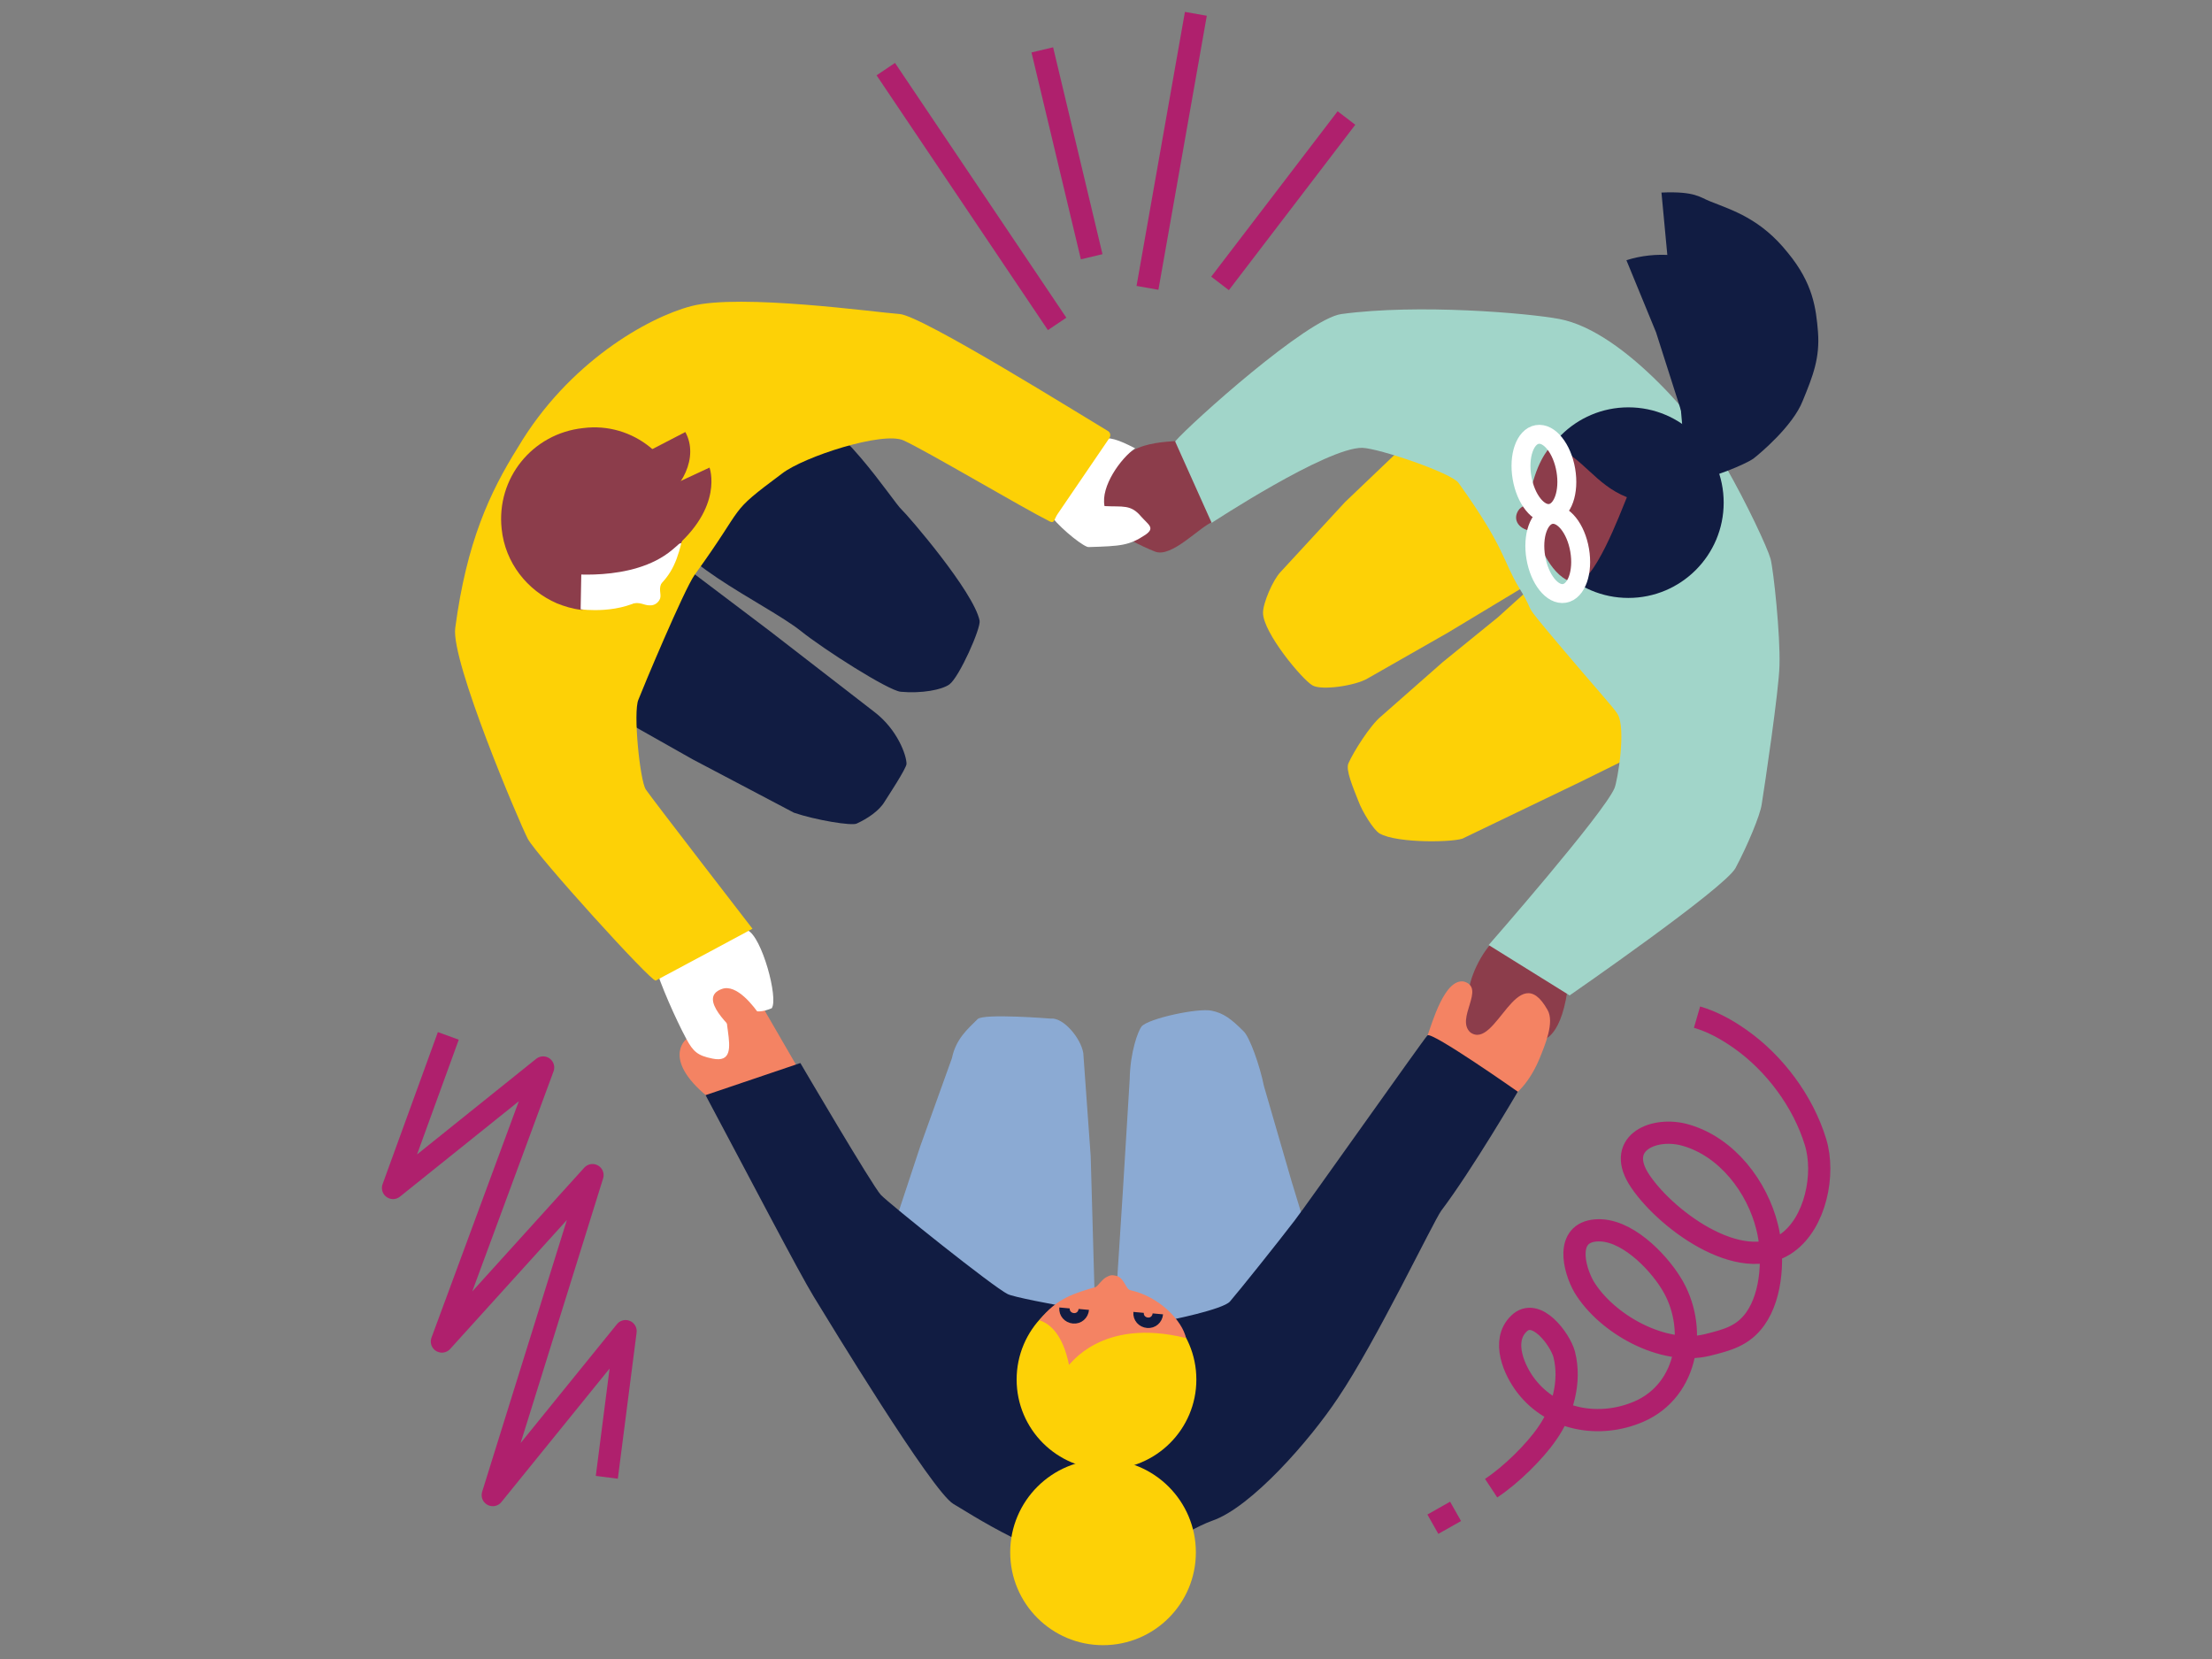 <?xml version="1.0" encoding="utf-8"?>
<!-- Generator: Adobe Illustrator 28.3.0, SVG Export Plug-In . SVG Version: 6.00 Build 0)  -->
<svg version="1.1" id="Layer_1" xmlns="http://www.w3.org/2000/svg" xmlns:xlink="http://www.w3.org/1999/xlink" x="0px" y="0px"
	 viewBox="0 0 448 336" style="enable-background:new 0 0 448 336;" xml:space="preserve">
<rect x="0" y="0" width="448" height="336" fill="#808080" stroke="none"/>
<style type="text/css">
	.st0{fill:#8BAAD3;}
	.st1{fill:#FDD106;}
	.st2{fill:#111C42;}
	.st3{fill:#8C3D4B;}
	.st4{fill:#FFFFFF;}
	.st5{fill:#F48363;}
	.st6{fill:#A1D5C9;}
	.st7{fill:none;stroke:#FFFFFF;stroke-width:3.833;stroke-miterlimit:10.001;}
	.st8{fill:none;stroke:#AF206D;stroke-width:4.5;stroke-miterlimit:10;}
	.st9{fill:none;stroke:#AF206D;stroke-width:4.5;stroke-linejoin:round;stroke-miterlimit:10;}
	.st10{fill:none;stroke:#111C42;stroke-width:2.119;stroke-miterlimit:10;}
</style>
<g id="Illustration">
	<path class="st0" d="M178.7,255.4l7.7-23.3l6.4-17.8c0.8-3.9,3.2-5.9,5.2-7.9c1.2-1.2,14.8-0.1,14.8-0.1c2.5-0.3,6.1,3.9,6.6,7
		l1.5,20.9l1.1,39L178.7,255.4z"/>
	<path class="st0" d="M269.2,264.2l-7.6-24.9L256,220c-0.9-4.4-2.9-9.9-4.1-11.1c-2.6-2.6-4.1-3.7-6.5-4.2
		c-2.8-0.6-12.9,1.6-14.2,3.2c-0.7,0.9-2.3,5.1-2.4,10.7l-1.4,22.9l-2.4,37.3L269.2,264.2z"/>
	<path class="st1" d="M336.6,150.2l-16.4,8.1l-23.7,11.4c-1.2,0.9-13.5,1.2-17.1-0.9c-1.2-0.7-3.5-4.4-4.3-6.6
		c-1.1-2.8-2.6-6.3-2-7.6c1-2.3,4.4-7.7,6.6-9.5l12.5-11l11.2-9.1l14.4-13L336.6,150.2z"/>
	<path class="st1" d="M287.8,87l-15.4,14.7l-13.1,14.2c-1.5,1.6-3.5,6.2-3.5,8.2c0,4,7.9,13.5,10,14.7c1.8,1.1,8.7,0.1,11.2-1.4
		l16.3-9.3l28.2-17L287.8,87z"/>
	<path class="st2" d="M161.3,83c7.9,0.3,19.6,18.7,21.3,20.2c1.2,1.1,14.6,16.6,15.8,22.5c0.3,1.5-4.1,11.4-6.1,12.9
		c-1.5,1.1-5.6,1.9-9.9,1.5c-2.6-0.3-15.6-8.6-20.2-12.3c-7.3-5.8-28.3-14.8-28.4-24.1C133.8,95.6,153.2,82.8,161.3,83z"/>
	<path class="st2" d="M126.4,105.5l29.5,22.3l21.2,16.4c4.7,3.6,6.5,8.8,6.5,10.5c0,0.9-3.9,6.8-4.4,7.6c-1.1,1.9-3.5,3.5-5.7,4.5
		c-1,0.5-8.3-0.7-12.7-2.2l-20.5-10.8l-21.6-12.2L126.4,105.5z"/>
	<path class="st3" d="M238.4,89.3c-2.8,0.2-6.1,0.4-8.9,1.9c-4.1,2.2-6.9,7-5.7,12.1c2.4-0.1-0.6,1.7,1.1,3.4c1.7,1.6,6.4,4,9,5
		c3.4,1.4,9.1-5.1,11.9-6.1C244.4,100.5,240.4,95,238.4,89.3z"/>
	<path class="st4" d="M213.1,104.8c2.3,2.8,6.6,6.1,7.4,6c6.5-0.2,8.2-0.3,11.5-2.5c2-1.4,0.6-2-0.9-3.7c-2.1-2.5-3.7-1.9-7.4-2.1
		c-0.8-4,3.3-9.7,6.2-11.7c-6.7-3.5-8.1-2.7-12.1,3.7C216.8,96.3,213.6,102.3,213.1,104.8z"/>
	<path class="st5" d="M144.3,222.9l17.3-6.6l-6.6-11.4l-1.5-9.7l-5.4,3.8l-6.5,6.8l-2.6,4.7C139,210.4,133.6,214.7,144.3,222.9z"/>
	<path class="st4" d="M132.6,195.4c1.1,3.9,4.3,11.1,6.4,15c1.4,2.6,2.3,3.4,5.3,4c7.7,1.6-1.1-12.1,5.2-13c1.8,3.1,3.2,4.3,6.8,2.8
		c1.4-2-2-14.5-4.9-15.8C149.4,187.4,132.1,193.9,132.6,195.4z"/>
	<path class="st3" d="M317.7,198.6l-15.7-7.5c-3.1,3.5-5.1,9.2-4.4,11c0.9,2.6-6.5,7.2-6.5,7.2l6.4,1.7l9.5,0.6l5.4-1
		C312.4,210.6,316.5,210.4,317.7,198.6z"/>
	<path class="st5" d="M303.3,223.5c3.9-1,6.8-5,8.5-9.1c1.1-2.7,3.1-7.4,1.6-9.9c-6.1-10.8-10.4,8.3-15.6,4.6
		c-3.1-2.8,3.2-9-1.3-10.3c-3.9-0.7-6.4,8.2-7.6,11.6C288.2,212.4,301.9,224.5,303.3,223.5z"/>
	<path class="st1" d="M140,62c9.9-2.6,37.7,1.3,42.2,1.6c4.5,0.3,37.3,20.8,42.2,23.7c0.5,0.3,0.6,0.9,0.3,1.4l-10.5,15.4
		c-0.7,1-0.6,2-1.6,1.5c-5.6-2.8-24.8-14.2-29.6-16.4c-4.2-1.9-20.2,3.3-24.6,6.7c-11.4,8.5-6.9,5.6-17.7,20.5
		c-2.2,3.1-10.6,23.2-11.4,25.3c-1.1,2.5,0.3,16.4,1.5,18.2c1.2,1.8,21.6,28.2,21.6,28.2s-18.4,9.9-19.6,10.5
		c-0.9,0.3-24-25.2-25.9-28.7c-1.8-3.5-15.6-36-14.7-42.7c2.3-17.4,7-27.5,12.7-36.6C115.1,73.4,131.2,64.3,140,62z"/>
	<path class="st6" d="M238,89.4l7.4,16.5c0,0,23.3-15.3,30.5-15.2c3.4,0.1,18.1,5.1,19.5,7.1c9.6,13.4,8.9,15.7,12.3,21.3
		c4,6.5-0.6,1.2,8.5,12c6.4,7.6,10.7,12.3,11.4,13.5c1.8,3,0,13.5-0.6,15c-2.2,5.2-25.5,31.8-25.5,31.8l16.4,10.2
		c0,0,31.4-21.7,33.6-25.8c2.4-4.5,5-10.7,5.3-12.9c0.6-3.7,3.5-23.2,3.6-28.1c0.2-6.1-1.2-19.3-1.8-21.6
		c-0.6-2.2-4.8-11.2-9.1-18.7c-4.4-7.7-20.3-27.4-33.7-29.9c-6.4-1.2-28.6-3.1-44.1-1C264.8,64.5,241.2,85.7,238,89.4z"/>
	<path class="st2" d="M204.1,262.1c-2.9-1.4-24-18.3-25.7-20.1s-16.3-26.7-16.3-26.7l-19.2,6.5c8.8,16.5,18.9,35.9,21.9,40.8
		s24,39.5,28.3,42c2.5,1.4,19.1,12.5,30.3,12.4c7.9-0.1,16.2-6.9,22.1-9c7.9-2.7,19.8-16.3,25.5-24.9c7.7-11.4,19.3-35.7,20.9-37.9
		c6.2-8.2,15.5-24.1,15.5-24.1s-17.5-12.3-18.3-11.4c-1,1.1-24.5,34.4-26.9,37.5c-3.6,4.7-11.2,14.2-13.1,16.4
		c-1.4,1.6-12.2,3.8-13,3.9C232.8,267.8,206.3,263.2,204.1,262.1z"/>
	<circle class="st1" cx="224.1" cy="279.4" r="18.2"/>
	<g>
		<path class="st5" d="M210.5,267.4c2.3,0.7,4.8,3.1,6,9c0.1,0.3,6.4-9.7,23.7-5.4c-0.7-3.4-5.3-8.4-11.3-9.7
			c-0.9-0.2-1.2-2.5-2.8-2.9c-0.9-0.2-1.2-0.2-2.1,0.3c-1,0.6-1.7,1.9-2.2,2C217.7,261.9,214,262.9,210.5,267.4z"/>
	</g>
	<circle class="st1" cx="223.4" cy="314.4" r="18.8"/>
	<path class="st5" d="M154.1,205.9c-1.4-2.1-4.9-6.7-7.9-5.6c-5.1,1.8,2,7.9,3.8,9.8C151.1,209.4,152.8,207.3,154.1,205.9z"/>
	<circle class="st2" cx="329.8" cy="101.8" r="19.3"/>
	<path class="st3" d="M314.3,90c6.5,2.8,8.7,8.1,15.2,10.7c-1.3,3.1-6.8,18-10.6,17.3c-4.6-0.8-7.2-7.8-8.2-10.4
		c-3.1-0.2-4.4-2.3-3.2-4.2c0.6-1,1.9-1,2.1-1.9C311,93.5,313.5,91.2,314.3,90z"/>
	
		<ellipse transform="matrix(0.986 -0.168 0.168 0.986 -14.358 54.451)" class="st7" cx="315.4" cy="112.3" rx="4.5" ry="8.1"/>
	<ellipse transform="matrix(0.986 -0.168 0.168 0.986 -11.677 53.746)" class="st7" cx="312.6" cy="96.1" rx="4.5" ry="8.1"/>
	<path class="st2" d="M336.5,39c6.9-0.3,7.8,1,9.9,1.8c4.5,1.8,10.2,3.5,15.7,10.4c5.1,6.2,5.7,11.2,6.1,16c0.4,5.3-1,8.9-3.1,14
		c-2,5.1-8.7,10.7-10,11.7c-1.4,1-8.4,4.1-13.4,4.7L338,55L336.5,39z"/>
	<path class="st2" d="M329.4,52.7c12-3.8,26.1,2.6,29.9,14.5s-2.8,24.8-14.8,28.6l-9.1-28.5L329.4,52.7z"/>
	<line class="st8" x1="214.1" y1="65.6" x2="179.4" y2="14"/>
	<line class="st8" x1="221.1" y1="52" x2="211.1" y2="10.1"/>
	<line class="st8" x1="232.4" y1="58.3" x2="242.2" y2="2.8"/>
	<line class="st8" x1="247.1" y1="57.4" x2="272.7" y2="23.9"/>
	<g>
		<path class="st3" d="M138.4,103c0.2,2.3,0.3,4.5-0.3,6.6c-0.7,2.7-4.2,5-6,7.2c-3,3.5-5.2,4.1-10.2,4.7c-1.5,0.2-3,2.2-4.3,2
			c-1.7-0.2-3.3-0.7-4.8-1.3c-6-2.6-10.5-8.2-11.2-15.1c-1.1-10.2,6.2-19.3,16.5-20.4C128.2,85.4,137.3,92.8,138.4,103z"/>
		<path class="st3" d="M138.8,87.5c2.8,5.1-0.7,11.7-5.7,14.5c-5.1,2.8-13.6,2.1-16.5-3L138.8,87.5z"/>
		<path class="st4" d="M138,110c0,0-5.2,1.1-9.8,1.5c-8,0.8-10.4,0.9-10.4,0.9l-0.2,11c0,0,8.3,1.2,13.6-2.8
			C135.5,117.3,136.8,114.7,138,110z"/>
		<path class="st4" d="M127.9,122.3c1.7-0.5,2.5,0.3,3.6,0.3c1.1,0.1,1.9-0.6,2.2-1.4c0.3-1-0.5-2,0.5-3.5
			C133.4,117.8,129.6,121,127.9,122.3z"/>
		<path class="st3" d="M114,116.1c0,0,14.1,2,22.1-4.7c10.6-8.7,7.6-16.7,7.6-16.7l-21.3,9.9L114,116.1z"/>
	</g>
	<path class="st9" d="M122.9,299.2l3.8-29.6l-26.9,33.2l20.2-64.8l-30.5,33.7l20.5-55.5l-30.4,24.4l11.2-30.8"/>
	<path class="st10" d="M219.5,265.2c-0.1,1.1-1,1.9-2.1,1.8c-1.1-0.1-1.9-1-1.8-2.1"/>
	<path class="st10" d="M234.5,266.1c-0.1,1.1-1,1.9-2.1,1.8c-1.1-0.1-1.9-1-1.8-2.1"/>
	<path class="st8" d="M302,301.4c4.1-2.7,8.9-7.5,11.3-11c3.2-4.5,4.9-10.6,3.5-16.1c-0.8-3-5.7-9.7-9.2-6.2
		c-3.6,3.5-0.9,9.5,1.5,12.6c5.4,7,14.9,8.6,22.8,5.2c10.2-4.4,12-17.4,6.5-26.1c-2.8-4.5-9.2-11.1-15.2-10.6
		c-6.2,0.5-4.5,7.7-2.4,11.4c4.5,7.5,16,14,25,11.8c4-1,7.2-1.8,9.7-5.3c3.5-4.9,3.8-13.1,2.4-18.6c-2-8.1-8.1-16.2-16.5-18.6
		c-6.2-1.8-14,1.4-9.6,8.7c4.8,7.8,20.7,20,30.2,13.1c5.7-4.1,7.7-13.9,5.7-20.4c-2.5-8.2-8.3-16-15.3-20.9
		c-2.7-1.9-5.6-3.5-8.7-4.4"/>
	<line class="st8" x1="294.8" y1="306.1" x2="290.2" y2="308.7"/>
</g>
</svg>
